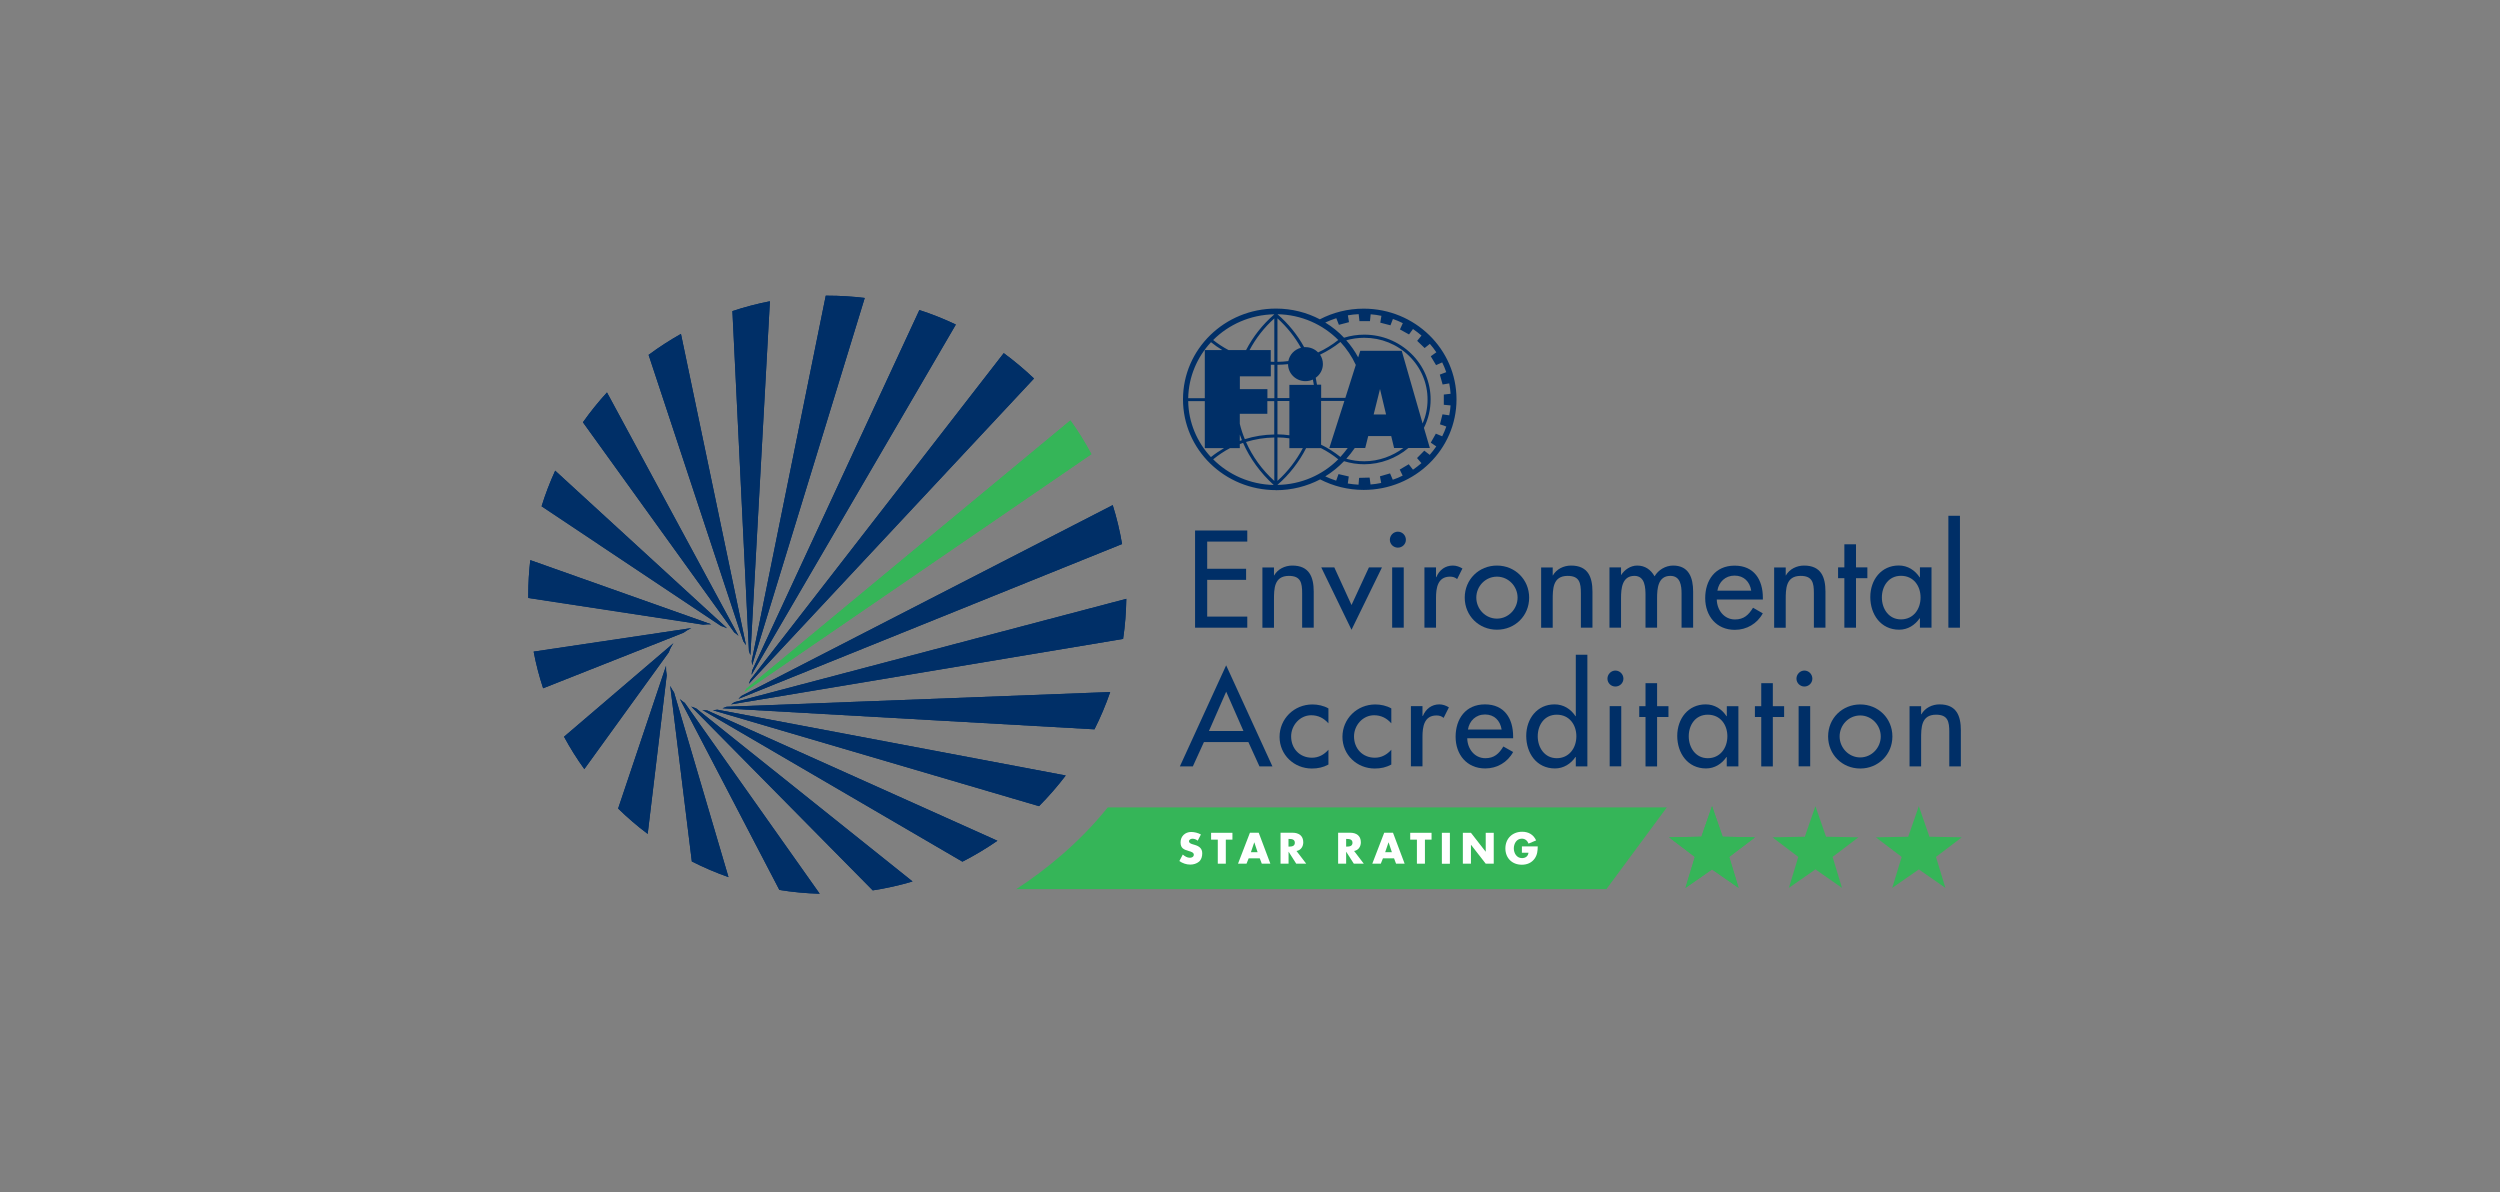 <?xml version="1.0" encoding="UTF-8"?>
<svg xmlns="http://www.w3.org/2000/svg" xmlns:xlink="http://www.w3.org/1999/xlink" id="Ebene_2" viewBox="0 0 358.58 170.99">
  <rect x="0" y="0" width="358.58" height="170.99" fill="#808080" stroke="none"/>
  <defs>
    <style>.cls-1{fill:#fff;}.cls-2{clip-path:url(#clippath);}.cls-3{fill:none;}.cls-4{fill:#35b558;}.cls-5{fill:#002f67;}</style>
    <clipPath id="clippath">
      <rect class="cls-3" width="358.58" height="170.99"></rect>
    </clipPath>
  </defs>
  <g id="Ebene_1-2">
    <path class="cls-5" d="m172.68,106.44l-1.59,3.49h-1.86l6.64-14.5,6.64,14.5h-1.86l-1.59-3.49h-6.39Zm3.19-7.22l-2.47,5.63h4.95l-2.47-5.63Z"></path>
    <g class="cls-2">
      <path class="cls-5" d="m190.54,103.75c-.67-.76-1.48-1.16-2.47-1.16-1.62,0-2.88,1.44-2.88,3.03,0,1.77,1.24,3.06,2.99,3.06.96,0,1.73-.44,2.36-1.14v2.12c-.76.41-1.51.57-2.38.57-2.55,0-4.63-1.96-4.63-4.54s2.07-4.65,4.72-4.65c.77,0,1.62.18,2.29.57v2.14Z"></path>
      <path class="cls-5" d="m199.56,103.75c-.67-.76-1.48-1.16-2.47-1.16-1.62,0-2.88,1.44-2.88,3.03,0,1.77,1.24,3.06,2.99,3.06.96,0,1.73-.44,2.36-1.14v2.12c-.76.41-1.51.57-2.38.57-2.55,0-4.63-1.96-4.63-4.54s2.07-4.65,4.72-4.65c.77,0,1.62.18,2.29.57v2.14Z"></path>
      <path class="cls-5" d="m204.04,102.69h.05c.41-1.01,1.26-1.66,2.36-1.66.48,0,.96.17,1.37.43l-.76,1.51c-.3-.26-.63-.35-1.02-.35-1.79,0-2.01,1.66-2.01,3.06v4.24h-1.66v-8.64h1.66v1.4Z"></path>
      <path class="cls-5" d="m210.45,105.89c.02,1.48,1.02,2.86,2.6,2.86,1.27,0,1.96-.65,2.58-1.68l1.4.79c-.81,1.5-2.33,2.36-4,2.36-2.64,0-4.25-1.99-4.25-4.54s1.42-4.65,4.21-4.65,4.04,2.03,4.04,4.6v.26h-6.59Zm4.93-1.25c-.2-1.29-1.05-2.16-2.38-2.16s-2.25.92-2.45,2.16h4.84Z"></path>
      <path class="cls-5" d="m226.01,108.58h-.04c-.66.98-1.72,1.64-2.93,1.64-2.66,0-4.13-2.2-4.13-4.67s1.57-4.52,4.06-4.52c1.29,0,2.33.66,3.01,1.7h.04v-8.82h1.66v16.02h-1.66v-1.35Zm.09-2.97c0-1.68-1.02-3.1-2.81-3.1s-2.73,1.49-2.73,3.1.98,3.14,2.73,3.14,2.81-1.44,2.81-3.14"></path>
      <path class="cls-5" d="m232.85,97.34c0,.63-.52,1.13-1.15,1.13s-1.14-.5-1.14-1.13.52-1.16,1.14-1.16,1.15.52,1.15,1.16m-.31,12.58h-1.66v-8.64h1.66v8.64Z"></path>
      <polygon class="cls-5" points="237.68 109.93 236.02 109.93 236.02 102.84 235.12 102.84 235.12 101.29 236.02 101.29 236.02 97.99 237.68 97.99 237.68 101.29 239.31 101.29 239.31 102.84 237.68 102.84 237.68 109.93"></polygon>
      <path class="cls-5" d="m249.33,109.93h-1.66v-1.35h-.04c-.66.98-1.7,1.64-2.93,1.64-2.64,0-4.13-2.2-4.13-4.67s1.57-4.52,4.08-4.52c1.27,0,2.31.66,2.99,1.7h.04v-1.44h1.66v8.64Zm-1.57-4.32c0-1.68-1.02-3.1-2.81-3.1s-2.73,1.49-2.73,3.1.98,3.14,2.73,3.14,2.81-1.44,2.81-3.14"></path>
      <polygon class="cls-5" points="254.28 109.93 252.62 109.93 252.62 102.84 251.71 102.84 251.71 101.29 252.62 101.29 252.62 97.99 254.28 97.99 254.28 101.29 255.9 101.29 255.9 102.84 254.28 102.84 254.28 109.93"></polygon>
      <path class="cls-5" d="m259.95,97.34c0,.63-.52,1.13-1.14,1.13s-1.14-.5-1.14-1.13.52-1.16,1.14-1.16,1.14.52,1.14,1.16m-.31,12.58h-1.66v-8.64h1.66v8.64Z"></path>
      <path class="cls-5" d="m271.43,105.63c0,2.6-2.03,4.6-4.61,4.6s-4.61-1.99-4.61-4.6,2.03-4.59,4.61-4.59,4.61,1.99,4.61,4.59m-7.57,0c0,1.62,1.31,3.01,2.95,3.01s2.95-1.38,2.95-3.01-1.31-3.01-2.95-3.01-2.95,1.37-2.95,3.01"></path>
      <path class="cls-5" d="m275.55,102.45h.04c.52-.92,1.55-1.42,2.6-1.42,2.44,0,3.06,1.64,3.06,3.75v5.15h-1.66v-4.95c0-1.48-.2-2.47-1.9-2.47-2.14,0-2.14,1.88-2.14,3.45v3.97h-1.66v-8.64h1.66v1.16Z"></path>
      <path class="cls-1" d="m172.32,120.07c-.22-.18-.5-.3-.79-.3-.22,0-.51.13-.51.38s.32.37.53.44l.3.09c.63.19,1.12.51,1.12,1.25,0,.45-.11.92-.47,1.23-.36.3-.84.43-1.3.43-.57,0-1.14-.19-1.6-.52l.51-.96c.3.26.65.47,1.05.47.28,0,.58-.14.58-.46s-.47-.45-.72-.52c-.74-.21-1.24-.41-1.24-1.29s.66-1.53,1.57-1.53c.46,0,1.02.14,1.43.38l-.47.92Z"></path>
      <polygon class="cls-1" points="176.46 123.46 175.27 123.46 175.27 119.9 174.29 119.9 174.29 118.9 177.44 118.9 177.44 119.9 176.46 119.9 176.46 123.46"></polygon>
      <path class="cls-1" d="m179.83,122.66l-.32.79h-1.26l1.75-4.56h1.29l1.72,4.56h-1.27l-.3-.79h-1.63Zm.83-2.36h-.01l-.49,1.45h.99l-.48-1.45Z"></path>
      <path class="cls-1" d="m188.31,123.46h-1.48l-1.12-1.76h-.01v1.76h-1.19v-4.56h1.77c.9,0,1.59.43,1.59,1.4,0,.63-.35,1.17-1,1.29l1.43,1.87Zm-2.61-2.52h.11c.39,0,.82-.07.82-.57s-.44-.57-.82-.57h-.11v1.14Z"></path>
      <path class="cls-1" d="m196.8,123.46h-1.48l-1.12-1.76h-.01v1.76h-1.19v-4.56h1.77c.9,0,1.59.43,1.59,1.4,0,.63-.35,1.17-1,1.29l1.43,1.87Zm-2.61-2.52h.11c.39,0,.82-.07.82-.57s-.43-.57-.82-.57h-.11v1.14Z"></path>
      <path class="cls-1" d="m199.64,122.66l-.32.79h-1.26l1.75-4.56h1.29l1.72,4.56h-1.26l-.3-.79h-1.63Zm.83-2.36h-.01l-.49,1.45h.99l-.48-1.45Z"></path>
      <polygon class="cls-1" points="205.82 123.46 204.64 123.46 204.64 119.9 203.66 119.9 203.66 118.9 206.8 118.9 206.8 119.9 205.82 119.9 205.82 123.46"></polygon>
      <rect class="cls-1" x="208.32" y="118.9" width="1.18" height="4.56"></rect>
      <polygon class="cls-1" points="211.42 118.9 212.61 118.9 214.78 121.68 214.79 121.68 214.79 118.9 215.98 118.9 215.98 123.46 214.79 123.46 212.62 120.66 212.61 120.66 212.61 123.46 211.42 123.46 211.42 118.9"></polygon>
      <path class="cls-1" d="m222.46,120.91c-.01.67-.06,1.23-.47,1.8-.45.62-1.12.9-1.88.9-1.43,0-2.43-.97-2.43-2.41s1.01-2.45,2.48-2.45c.94,0,1.66.42,2.06,1.28l-1.12.47c-.16-.44-.51-.73-.99-.73-.78,0-1.18.74-1.18,1.44s.42,1.43,1.2,1.43c.51,0,.91-.27.96-.79h-.97v-.93h2.35Z"></path>
      <path class="cls-4" d="m107.08,98.76c-.09.17-.2.33-.3.48l49.76-34.1c-.9-1.68-1.9-3.3-3.01-4.84l-46.44,38.46Z"></path>
      <path class="cls-5" d="m107.88,95.41l16.15-52.67c-1.76-.22-3.55-.33-5.36-.33-.08,0-.15,0-.23,0l-10.62,52.39c.03.2.05.41.06.61"></path>
      <path class="cls-5" d="m107.42,93.37c.08.2.15.4.21.61l2.8-50.77c-1.84.36-3.63.83-5.38,1.41l2.37,48.75Z"></path>
      <path class="cls-5" d="m106.61,91.96c.14.19.27.38.39.58l-9.33-44.65c-1.61.91-3.16,1.91-4.64,3.01l13.58,41.06Z"></path>
      <path class="cls-5" d="m83.61,60.57l21.7,30.13c.21.15.42.32.61.49l-18.86-34.9c-1.24,1.35-2.39,2.78-3.45,4.28"></path>
      <path class="cls-5" d="m103.42,89.79c.29.09.58.19.86.32l-24.65-22.6c-.75,1.65-1.41,3.36-1.95,5.11l25.74,17.17Z"></path>
      <path class="cls-5" d="m102,89.54l-25.94-9.2c-.19,1.63-.29,3.29-.29,4.97,0,.16,0,.31,0,.46l25.1,3.83c.37-.05.75-.07,1.13-.05"></path>
      <path class="cls-5" d="m97.98,90.79c.37-.28.77-.51,1.18-.7l-22.62,3.37c.34,1.8.8,3.55,1.36,5.26l20.07-7.94Z"></path>
      <path class="cls-5" d="m95.91,93.59c.06-.18.14-.36.22-.54.13-.28.29-.54.46-.79l-15.69,13.41c.87,1.61,1.84,3.16,2.91,4.64l12.1-16.73Z"></path>
      <path class="cls-5" d="m95.63,96.85c-.08-.44-.12-.89-.1-1.34l-6.87,20.46c1.33,1.3,2.75,2.52,4.24,3.64l2.73-22.76Z"></path>
      <path class="cls-5" d="m96.68,99.32c-.21-.3-.4-.61-.55-.94l3.1,25.18c1.69.86,3.45,1.61,5.26,2.25l-7.81-26.49Z"></path>
      <path class="cls-5" d="m98.22,100.82c-.25-.17-.49-.35-.7-.55l14.27,27.38c1.89.3,3.82.49,5.78.54l-19.35-27.37Z"></path>
      <path class="cls-5" d="m99.85,101.61c-.24-.08-.48-.17-.71-.27l26.04,26.37c1.95-.3,3.86-.73,5.71-1.28l-31.04-24.82Z"></path>
      <path class="cls-5" d="m101.42,101.9c-.22,0-.45-.03-.68-.07l37.3,21.76c1.74-.89,3.42-1.89,5.02-3l-41.65-18.7Z"></path>
      <path class="cls-5" d="m152.85,111.23l-49.97-9.44c-.21.04-.41.07-.62.09l46.77,13.75c1.37-1.38,2.65-2.85,3.83-4.4"></path>
      <path class="cls-5" d="m104.19,101.38c-.19.08-.37.15-.56.21l53.35,3.02c.87-1.72,1.62-3.51,2.26-5.35l-55.05,2.11Z"></path>
      <path class="cls-5" d="m105.35,100.71c-.16.11-.32.22-.49.32l56.23-9.39c.28-1.88.43-3.8.46-5.75l-56.21,14.82Z"></path>
      <path class="cls-5" d="m105.92,100.24l55.02-22.21c-.32-1.9-.77-3.77-1.34-5.58l-53.28,27.38c-.13.15-.26.28-.4.41"></path>
      <path class="cls-5" d="m107.61,97.54c-.06.18-.12.36-.2.54l40.9-43.79c-1.37-1.3-2.82-2.52-4.34-3.64l-36.36,46.88Z"></path>
      <path class="cls-5" d="m107.87,96.21c-.01.19-.04.39-.08.58l29.31-50.24c-1.69-.8-3.43-1.5-5.23-2.08l-24,51.73Z"></path>
      <polygon class="cls-5" points="171.41 76.09 178.9 76.09 178.9 77.68 173.15 77.68 173.15 81.58 178.73 81.58 178.73 83.17 173.15 83.17 173.15 88.44 178.9 88.44 178.9 90.03 171.41 90.03 171.41 76.09"></polygon>
      <path class="cls-5" d="m182.71,82.54h.04c.52-.92,1.55-1.42,2.61-1.42,2.44,0,3.07,1.65,3.07,3.75v5.16h-1.66v-4.95c0-1.48-.2-2.48-1.9-2.48-2.14,0-2.14,1.88-2.14,3.46v3.98h-1.66v-8.65h1.66v1.16Z"></path>
      <polygon class="cls-5" points="193.85 86.78 196.35 81.38 198.22 81.38 193.85 90.33 189.51 81.38 191.38 81.38 193.85 86.78"></polygon>
      <path class="cls-5" d="m201.65,77.42c0,.63-.52,1.13-1.15,1.13s-1.15-.5-1.15-1.13.52-1.16,1.15-1.16,1.15.52,1.15,1.16m-.31,12.61h-1.66v-8.65h1.66v8.65Z"></path>
      <path class="cls-5" d="m205.96,82.78h.06c.41-1.02,1.26-1.66,2.37-1.66.48,0,.96.17,1.37.42l-.76,1.52c-.3-.26-.63-.35-1.02-.35-1.79,0-2.01,1.66-2.01,3.07v4.25h-1.66v-8.65h1.66v1.41Z"></path>
      <path class="cls-5" d="m219.33,85.72c0,2.61-2.03,4.6-4.62,4.6s-4.62-2-4.62-4.6,2.03-4.6,4.62-4.6,4.62,2,4.62,4.6m-7.58,0c0,1.63,1.31,3.01,2.96,3.01s2.96-1.39,2.96-3.01-1.31-3.01-2.96-3.01-2.96,1.37-2.96,3.01"></path>
      <path class="cls-5" d="m222.69,82.54h.04c.52-.92,1.55-1.42,2.61-1.42,2.44,0,3.07,1.65,3.07,3.75v5.16h-1.66v-4.95c0-1.48-.2-2.48-1.9-2.48-2.14,0-2.14,1.88-2.14,3.46v3.98h-1.66v-8.65h1.66v1.16Z"></path>
      <path class="cls-5" d="m232.49,82.47h.04c.48-.76,1.35-1.35,2.29-1.35,1.13,0,1.94.57,2.5,1.54.54-.92,1.57-1.54,2.66-1.54,2.27,0,2.87,1.77,2.87,3.73v5.18h-1.66v-4.9c0-1.11-.15-2.53-1.61-2.53-1.78,0-1.9,1.85-1.9,3.18v4.25h-1.66v-4.58c0-1.13-.05-2.85-1.59-2.85-1.78,0-1.92,1.83-1.92,3.18v4.25h-1.66v-8.65h1.66v1.09Z"></path>
      <path class="cls-5" d="m246.24,85.98c.02,1.48,1.02,2.87,2.61,2.87,1.28,0,1.96-.65,2.59-1.68l1.4.8c-.81,1.5-2.33,2.37-4.01,2.37-2.64,0-4.25-2-4.25-4.55s1.42-4.66,4.22-4.66,4.05,2.03,4.05,4.6v.26h-6.6Zm4.94-1.26c-.2-1.29-1.05-2.16-2.39-2.16s-2.26.92-2.46,2.16h4.84Z"></path>
      <path class="cls-5" d="m256.11,82.54h.04c.52-.92,1.55-1.42,2.61-1.42,2.44,0,3.07,1.65,3.07,3.75v5.16h-1.66v-4.95c0-1.48-.2-2.48-1.9-2.48-2.14,0-2.14,1.88-2.14,3.46v3.98h-1.66v-8.65h1.66v1.16Z"></path>
      <polygon class="cls-5" points="266.21 90.03 264.54 90.03 264.54 82.93 263.64 82.93 263.64 81.38 264.54 81.38 264.54 78.07 266.21 78.07 266.21 81.38 267.84 81.38 267.84 82.93 266.21 82.93 266.21 90.03"></polygon>
      <path class="cls-5" d="m277.04,90.03h-1.66v-1.35h-.04c-.67.98-1.7,1.64-2.94,1.64-2.64,0-4.14-2.2-4.14-4.68s1.57-4.53,4.09-4.53c1.27,0,2.31.67,2.99,1.7h.04v-1.44h1.66v8.65Zm-1.57-4.33c0-1.68-1.02-3.11-2.81-3.11s-2.74,1.5-2.74,3.11.98,3.14,2.74,3.14,2.81-1.44,2.81-3.14"></path>
      <rect class="cls-5" x="279.46" y="73.98" width="1.66" height="16.05"></rect>
      <path class="cls-4" d="m158.88,115.81c-3.89,4.88-8.82,8.94-13.12,11.72h84.65l8.66-11.72h-80.18Z"></path>
      <path class="cls-1" d="m171.8,120.59c-.21-.18-.48-.29-.77-.29-.21,0-.49.12-.49.37s.31.36.51.42l.3.09c.62.18,1.09.49,1.09,1.21,0,.44-.11.89-.46,1.2-.35.29-.81.42-1.26.42-.56,0-1.11-.19-1.56-.51l.49-.93c.29.25.63.46,1.02.46.27,0,.56-.13.56-.45s-.45-.44-.7-.51c-.72-.21-1.2-.39-1.2-1.25s.64-1.49,1.53-1.49c.45,0,.99.14,1.39.36l-.46.89Z"></path>
      <polygon class="cls-1" points="175.82 123.88 174.67 123.88 174.67 120.43 173.71 120.43 173.71 119.45 176.77 119.45 176.77 120.43 175.82 120.43 175.82 123.88"></polygon>
      <path class="cls-1" d="m179.1,123.11l-.31.77h-1.22l1.71-4.44h1.26l1.67,4.44h-1.23l-.29-.77h-1.59Zm.81-2.29h-.01l-.48,1.41h.96l-.47-1.41Z"></path>
      <path class="cls-1" d="m187.35,123.88h-1.43l-1.09-1.71h-.01v1.71h-1.15v-4.44h1.72c.88,0,1.54.42,1.54,1.37,0,.61-.34,1.14-.97,1.25l1.39,1.82Zm-2.54-2.45h.11c.38,0,.8-.07.8-.55s-.42-.55-.8-.55h-.11v1.11Z"></path>
      <path class="cls-1" d="m195.61,123.88h-1.43l-1.09-1.71h-.01v1.71h-1.15v-4.44h1.72c.88,0,1.54.42,1.54,1.37,0,.61-.34,1.14-.97,1.25l1.39,1.82Zm-2.53-2.45h.11c.38,0,.8-.07.8-.55s-.42-.55-.8-.55h-.11v1.11Z"></path>
      <path class="cls-1" d="m198.36,123.11l-.31.77h-1.22l1.71-4.44h1.26l1.67,4.44h-1.23l-.29-.77h-1.59Zm.81-2.29h-.01l-.48,1.41h.96l-.47-1.41Z"></path>
      <polygon class="cls-1" points="204.38 123.88 203.23 123.88 203.23 120.43 202.27 120.43 202.27 119.45 205.33 119.45 205.33 120.43 204.38 120.43 204.38 123.88"></polygon>
      <rect class="cls-1" x="206.81" y="119.45" width="1.15" height="4.44"></rect>
      <polygon class="cls-1" points="209.82 119.45 210.98 119.45 213.09 122.16 213.1 122.16 213.1 119.45 214.25 119.45 214.25 123.88 213.1 123.88 210.99 121.17 210.98 121.17 210.98 123.88 209.82 123.88 209.82 119.45"></polygon>
      <path class="cls-1" d="m220.56,121.41c-.01.65-.06,1.2-.45,1.75-.43.6-1.09.87-1.83.87-1.39,0-2.36-.95-2.36-2.34s.98-2.39,2.41-2.39c.91,0,1.62.41,2,1.24l-1.09.46c-.16-.42-.49-.71-.96-.71-.76,0-1.15.72-1.15,1.4s.41,1.39,1.17,1.39c.5,0,.88-.26.93-.77h-.94v-.91h2.29Z"></path>
      <path class="cls-4" d="m107.08,98.76c-.09.17-.2.33-.3.48l49.76-34.1c-.9-1.68-1.9-3.3-3.01-4.84l-46.44,38.46Z"></path>
      <path class="cls-5" d="m107.88,95.41l16.15-52.67c-1.76-.22-3.55-.33-5.36-.33-.08,0-.15,0-.23,0l-10.62,52.39c.03.2.05.41.06.61"></path>
      <path class="cls-5" d="m107.42,93.37c.08.2.15.4.21.61l2.8-50.77c-1.84.36-3.63.83-5.38,1.41l2.37,48.75Z"></path>
      <path class="cls-5" d="m106.61,91.96c.14.19.27.38.39.58l-9.33-44.65c-1.61.91-3.16,1.91-4.64,3.01l13.58,41.06Z"></path>
      <path class="cls-5" d="m83.61,60.57l21.7,30.13c.21.15.42.32.61.49l-18.86-34.9c-1.24,1.35-2.39,2.78-3.45,4.28"></path>
      <path class="cls-5" d="m103.42,89.79c.29.09.58.19.86.32l-24.65-22.6c-.75,1.65-1.41,3.36-1.95,5.11l25.74,17.17Z"></path>
      <path class="cls-5" d="m102,89.54l-25.94-9.2c-.19,1.63-.29,3.29-.29,4.97,0,.16,0,.31,0,.46l25.1,3.83c.37-.05.75-.07,1.13-.05"></path>
      <path class="cls-5" d="m97.98,90.79c.37-.28.77-.51,1.18-.7l-22.62,3.37c.34,1.8.8,3.55,1.36,5.26l20.07-7.94Z"></path>
      <path class="cls-5" d="m95.91,93.59c.06-.18.14-.36.22-.54.13-.28.29-.54.46-.79l-15.69,13.41c.87,1.61,1.84,3.16,2.91,4.64l12.1-16.73Z"></path>
      <path class="cls-5" d="m95.63,96.85c-.08-.44-.12-.89-.1-1.34l-6.87,20.46c1.33,1.3,2.75,2.52,4.24,3.64l2.73-22.76Z"></path>
      <path class="cls-5" d="m96.68,99.32c-.21-.3-.4-.61-.55-.94l3.1,25.18c1.69.86,3.45,1.61,5.26,2.25l-7.81-26.49Z"></path>
      <path class="cls-5" d="m98.22,100.82c-.25-.17-.49-.35-.7-.55l14.27,27.38c1.89.3,3.82.49,5.78.54l-19.35-27.37Z"></path>
      <path class="cls-5" d="m99.85,101.61c-.24-.08-.48-.17-.71-.27l26.04,26.37c1.95-.3,3.86-.73,5.71-1.28l-31.04-24.82Z"></path>
      <path class="cls-5" d="m101.42,101.9c-.22,0-.45-.03-.68-.07l37.3,21.76c1.74-.89,3.42-1.89,5.02-3l-41.65-18.7Z"></path>
      <path class="cls-5" d="m152.85,111.23l-49.97-9.44c-.21.04-.41.07-.62.09l46.77,13.75c1.37-1.38,2.65-2.85,3.83-4.4"></path>
      <path class="cls-5" d="m104.19,101.38c-.19.08-.37.15-.56.21l53.35,3.02c.87-1.72,1.62-3.51,2.26-5.35l-55.05,2.11Z"></path>
      <path class="cls-5" d="m105.35,100.71c-.16.11-.32.22-.49.32l56.23-9.39c.28-1.88.43-3.8.46-5.75l-56.21,14.82Z"></path>
      <path class="cls-5" d="m105.92,100.24l55.02-22.21c-.32-1.9-.77-3.77-1.34-5.58l-53.28,27.38c-.13.15-.26.28-.4.41"></path>
      <path class="cls-5" d="m107.61,97.54c-.06.18-.12.36-.2.54l40.9-43.79c-1.37-1.3-2.82-2.52-4.34-3.64l-36.36,46.88Z"></path>
      <path class="cls-5" d="m107.87,96.21c-.01.19-.04.39-.08.58l29.31-50.24c-1.69-.8-3.43-1.5-5.23-2.08l-24,51.73Z"></path>
      <polygon class="cls-4" points="245.56 115.63 247.08 120.01 251.72 120.1 248.02 122.91 249.37 127.35 245.56 124.7 241.75 127.35 243.1 122.91 239.4 120.1 244.04 120.01 245.56 115.63"></polygon>
      <polygon class="cls-4" points="245.56 115.63 247.08 120.01 251.72 120.1 248.02 122.91 249.37 127.35 245.56 124.7 241.75 127.35 243.1 122.91 239.4 120.1 244.04 120.01 245.56 115.63"></polygon>
      <polygon class="cls-4" points="260.39 115.63 261.91 120.01 266.55 120.1 262.85 122.91 264.2 127.35 260.39 124.7 256.58 127.35 257.93 122.91 254.23 120.1 258.87 120.01 260.39 115.63"></polygon>
      <polygon class="cls-4" points="275.22 115.63 276.74 120.01 281.38 120.1 277.68 122.91 279.03 127.35 275.22 124.7 271.41 127.35 272.76 122.91 269.06 120.1 273.7 120.01 275.22 115.63"></polygon>
      <path class="cls-5" d="m183.02,70.31c2.29,0,4.45-.57,6.33-1.55,1.86.96,3.98,1.51,6.24,1.51,7.37,0,13.32-5.82,13.32-13s-5.96-13-13.32-13c-2.27,0-4.4.55-6.28,1.53-1.87-.98-4.02-1.54-6.29-1.54-7.37,0-13.34,5.83-13.34,13.02s5.97,13.02,13.34,13.02m8.65-24.66l.37.95,1.45-.38-.16-.98c.51-.09,1.02-.15,1.55-.17l.11,1h1.51s.1-.98.1-.98c.52.04,1.03.11,1.54.22l-.16.98,1.46.38.35-.91c.49.17.96.37,1.42.6l-.41.9,1.3.72.57-.78c.43.29.83.61,1.22.94l-.62.76,1.07,1.03.75-.6c.34.39.65.79.93,1.21l-.8.57.76,1.27.88-.39c.22.45.42.92.58,1.4l-.92.35.4,1.42.95-.16c.1.49.16.99.19,1.49l-.97.11v1.47s.97.09.97.09c-.03.48-.1.96-.19,1.42l-.97-.14-.36,1.43.91.32c-.17.48-.36.95-.59,1.4l-.91-.38-.73,1.29.79.54c-.29.42-.6.82-.94,1.21l-.78-.6-1.04,1.06.63.73c-.38.33-.79.65-1.21.94l-.61-.78-1.29.76.42.87c-.46.23-.93.43-1.42.59l-.39-.91-1.45.42.18.95c-.5.11-1.01.18-1.53.22l-.13-.99-1.51.04-.08.98c-.52-.03-1.04-.09-1.54-.17l.14-1.01-1.47-.34-.34.94c-.54-.17-1.06-.38-1.56-.61.99-.61,1.89-1.35,2.69-2.18.93.29,1.91.44,2.9.44,2.32,0,4.6-.86,6.33-2.33h3.08l-.85-2.89c.63-1.26.96-2.64.96-4.08,0-2.48-.99-4.82-2.79-6.57-1.8-1.75-4.19-2.72-6.73-2.72-.99,0-1.97.15-2.9.44-.79-.84-1.7-1.57-2.69-2.18.5-.23,1.02-.44,1.55-.61m-2.3,5.22c1.03-.49,2.02-1.1,2.92-1.82.9.97,1.65,2.08,2.21,3.29l-1.5,4.73h-3.47v-1.9h-.6c-.05-.33-.11-.66-.18-.99.63-.44,1.03-1.16,1.03-1.97,0-.49-.15-.95-.4-1.33m6.89,11.67h3.31l.41,1.71h1.33c-1.54,1.15-3.51,1.9-5.6,1.9-.88,0-1.75-.12-2.58-.36.41-.46.86-1.02,1.21-1.54h1.5l.43-1.71Zm.79-3.1l.91-3.65.87,3.65h-1.78Zm4.03-9.13h-5.95l-.3.94c-.47-.88-1.05-1.71-1.71-2.45.84-.24,1.71-.36,2.58-.36,2.43,0,4.7.92,6.42,2.59,1.72,1.68,2.66,3.9,2.66,6.27,0,1.22-.25,2.38-.71,3.43l-2.99-10.41Zm-11.57,11.52v-4.33h3.34l-2.16,6.75h2.64c-.31.42-.69.89-1.05,1.28-.86-.69-1.79-1.28-2.77-1.76v-1.95Zm2.47-13.08c-.89.71-1.87,1.31-2.9,1.79-.45-.47-1.1-.76-1.82-.76h-.18c-.97-1.76-2.26-3.37-3.83-4.72,3.42.06,6.5,1.46,8.72,3.69m-8.72-3.1c1.36,1.23,2.5,2.66,3.37,4.22-.92.24-1.63.98-1.81,1.91-.51.07-1.04.1-1.56.11v-6.23Zm0,6.66c.51,0,1.02-.04,1.52-.09,0,1.34,1.12,2.44,2.49,2.44.38,0,.74-.08,1.07-.23.05.25.1.51.14.76h-3.51v1.9h-1.71v-4.78Zm0,5.2h1.71v4.91c-.56-.08-1.13-.12-1.71-.13v-4.79Zm0,5.22c.57,0,1.14.05,1.71.13v1.41h1.93c-.9,1.71-2.15,3.36-3.64,4.69v-6.23Zm4.12,1.54h2.13c.87.44,1.71.98,2.47,1.6-2.23,2.23-5.31,3.62-8.73,3.67,1.71-1.47,3.13-3.32,4.12-5.27m-13.33,1.6c.73-.59,1.57-1.17,2.41-1.6h1.41v-.59c.15-.06.31-.12.47-.17.98,2.24,2.49,4.3,4.39,6.04-3.4-.08-6.47-1.47-8.68-3.68m3.82-2.65v-.9c.09.27.19.54.3.8l-.3.11Zm4.95,5.75c-1.75-1.58-3.14-3.5-4.06-5.59,1.31-.4,2.67-.62,4.06-.64v6.23Zm0-6.66c-1.45.02-2.87.24-4.23.67-.3-.72-.54-1.45-.72-2.2v-1.44h3.95v-1.82h.99v4.79Zm0-5.21h-.99v-1.3h-3.95v-1.83h4.44v-1.67c.17,0,.34.01.51.01v4.78Zm0-5.21c-.17,0-.34,0-.51-.02v-1.67h-3.04c.89-1.68,2.09-3.23,3.55-4.54v6.23Zm0-6.81c-1.69,1.45-3.06,3.21-4.05,5.12h-2.52c-.77-.41-1.51-.89-2.2-1.44,2.23-2.23,5.33-3.63,8.76-3.69m-9.07,4c.52.42,1.05.79,1.62,1.13h-2.51v6.9h-2.38c.06-3.09,1.29-5.9,3.27-8.03m-.89,8.45v6.75h2.75c-.62.36-1.31.83-1.87,1.28-1.98-2.12-3.21-4.94-3.26-8.03h2.38Z"></path>
    </g>
  </g>
</svg>
